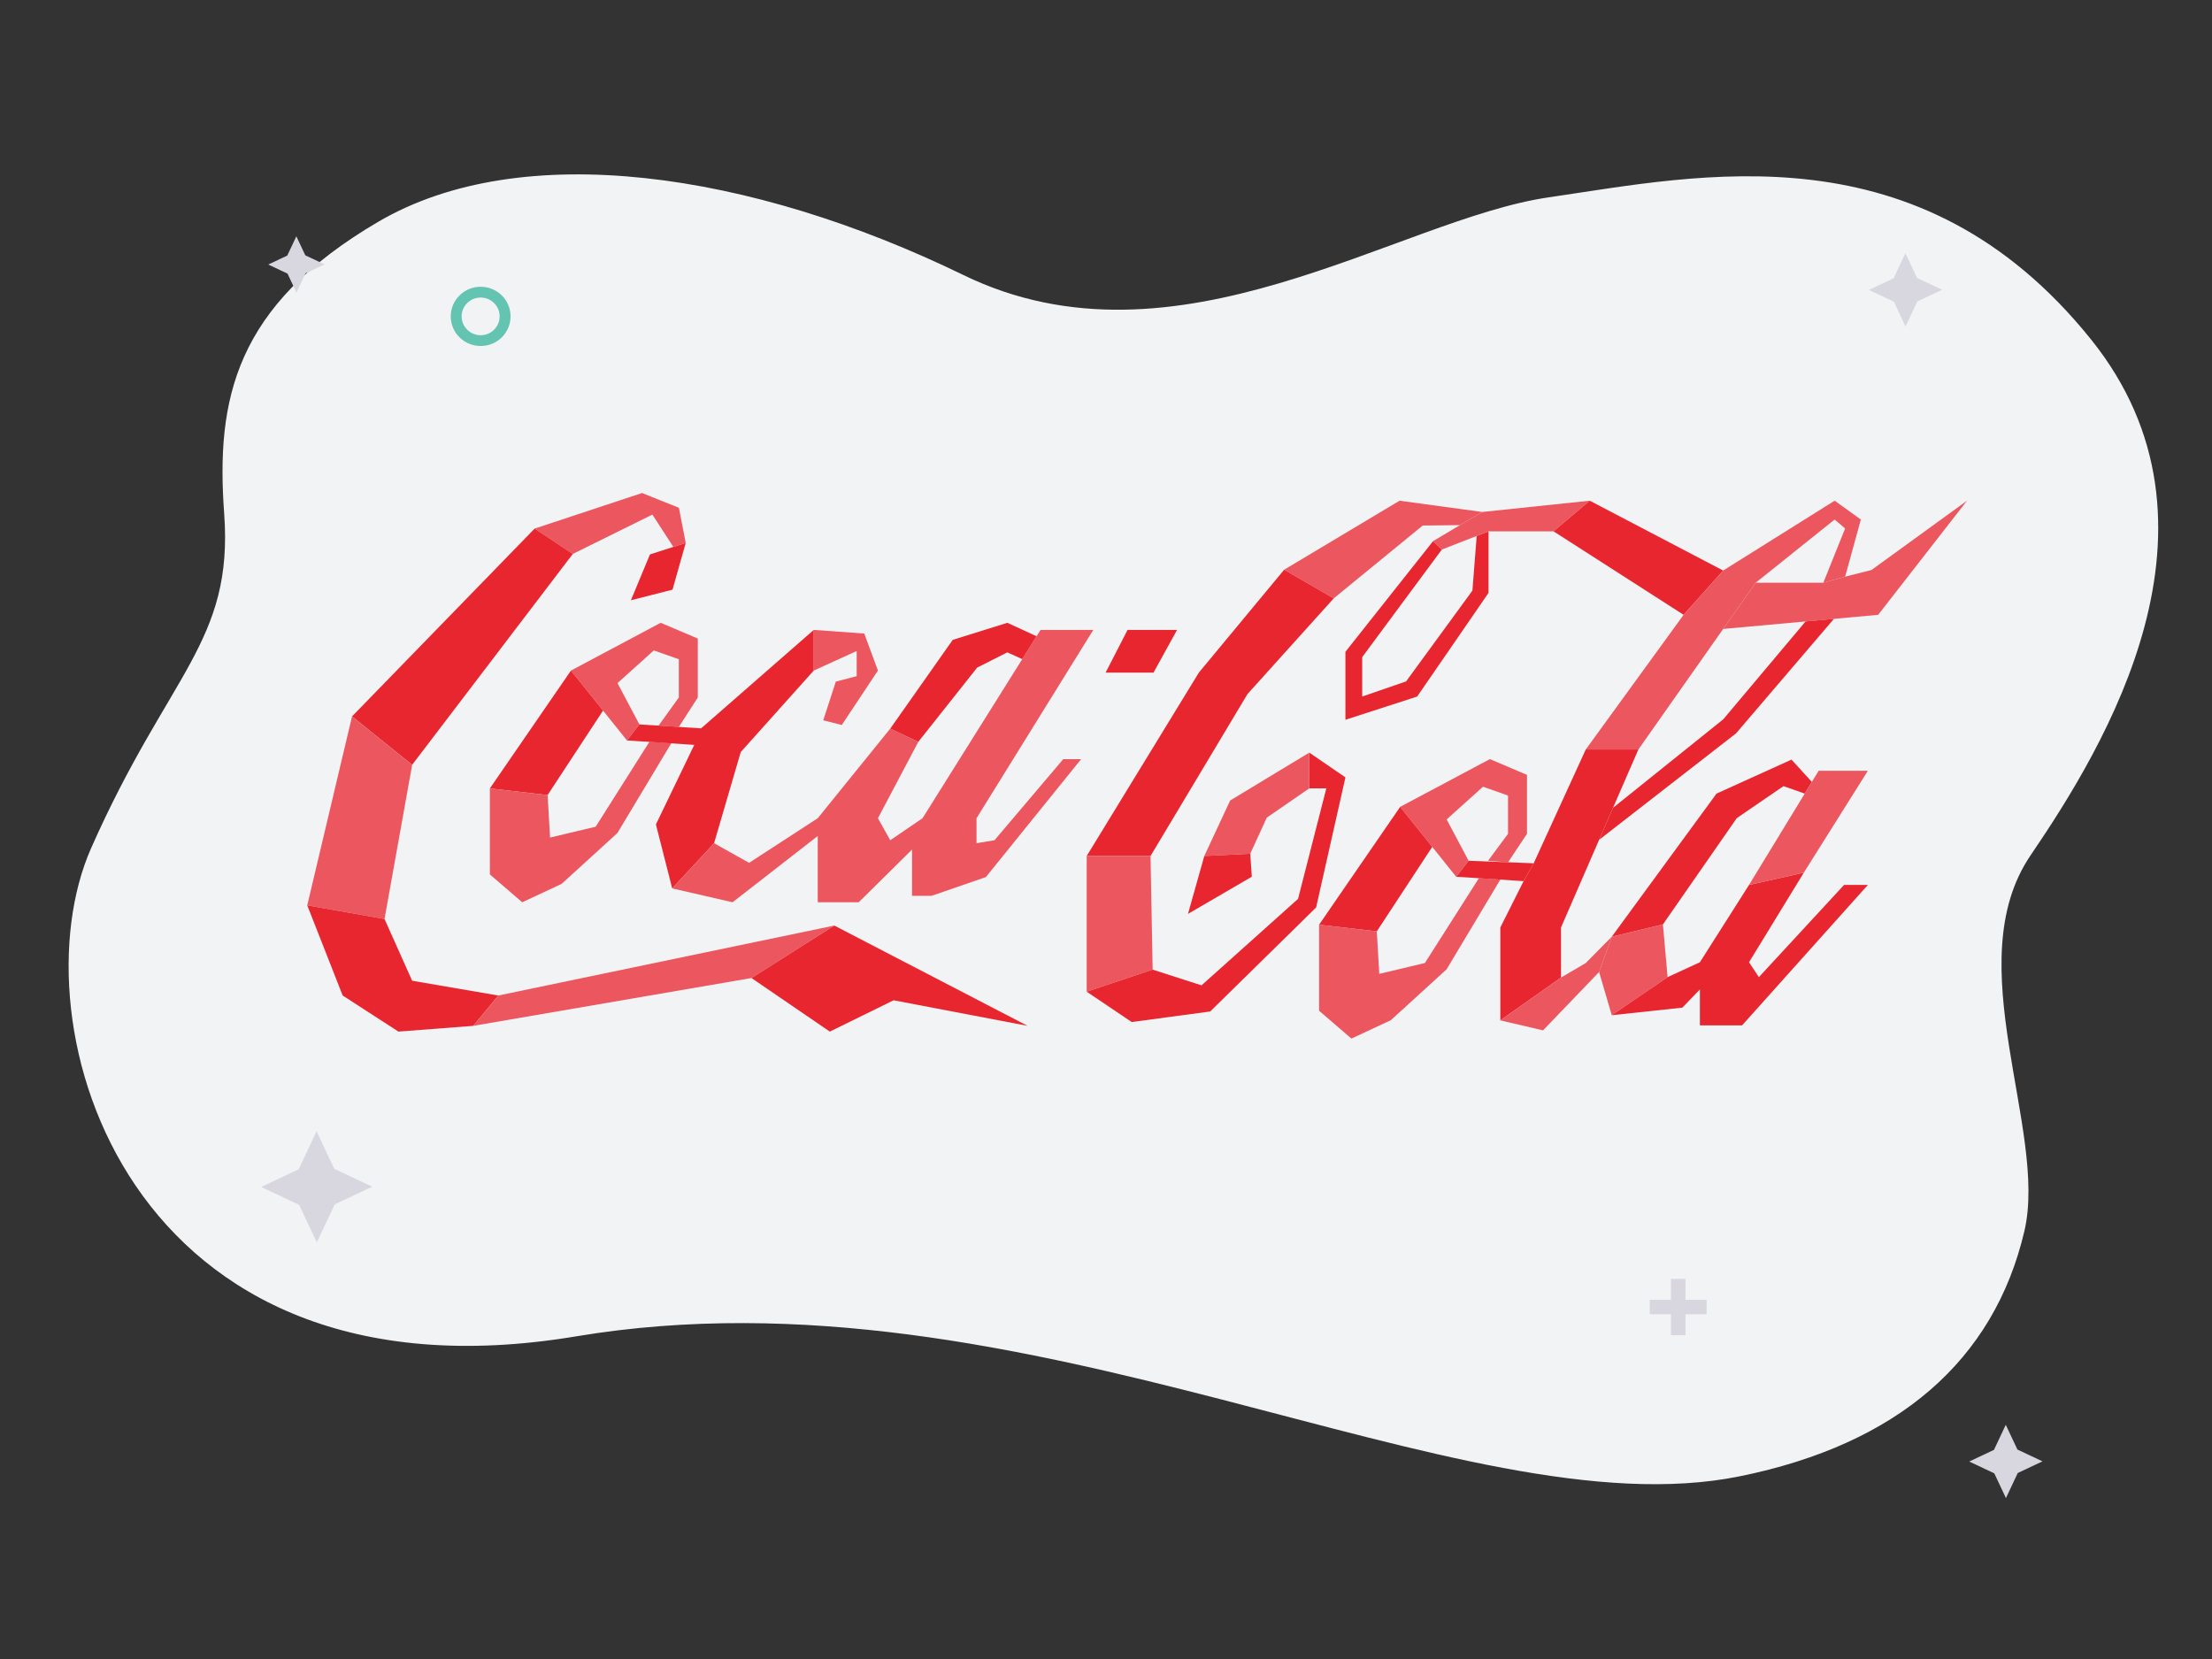 <?xml version="1.0" encoding="UTF-8" standalone="no"?>
<!DOCTYPE svg PUBLIC "-//W3C//DTD SVG 1.1//EN" "http://www.w3.org/Graphics/SVG/1.1/DTD/svg11.dtd">
<svg width="100%" height="100%" viewBox="0 0 2500 1875" version="1.1" xmlns="http://www.w3.org/2000/svg" xmlns:xlink="http://www.w3.org/1999/xlink" xml:space="preserve" xmlns:serif="http://www.serif.com/" style="fill-rule:evenodd;clip-rule:evenodd;stroke-linejoin:round;stroke-miterlimit:2;">
    <rect x="0" y="0" width="2500" height="1875" fill="#333333" stroke="none"/>
    <g id="Layer-2" serif:id="Layer 2" transform="matrix(4.167,0,0,4.167,0,0)">
        <g transform="matrix(0.619,0,0,0.619,-2035.4,-1718.33)">
            <path d="M3386.43,3000.95C3382.78,2951.05 3391.06,2910 3453.92,2873.17C3516.78,2836.34 3617.14,2851.14 3710.37,2896.5C3803.6,2941.87 3900.57,2872.06 3966.89,2862.43C4033.2,2852.79 4129.27,2831.14 4204.44,2924.72C4269.76,3006.02 4210.6,3102.73 4177.96,3150.73C4145.92,3197.86 4185.61,3271.11 4175.23,3315.4C4161.91,3372.18 4119.64,3408.81 4050.53,3422.84C3927.52,3447.82 3737.99,3328.57 3540.67,3361.52C3343.35,3394.47 3294.31,3224.16 3328.13,3147.62C3361.96,3071.09 3390.55,3057.4 3386.43,3000.95Z" style="fill:rgb(242,243,245);"/>
        </g>
        <g transform="matrix(0.619,0,0,0.619,-2035.4,-1718.33)">
            <path d="M3588.67,3013.86L3573,3018.91L3564.65,3038.99L3582.88,3034.35L3588.67,3013.86Z" style="fill:rgb(231,38,47);"/>
        </g>
        <g transform="matrix(0.619,0,0,0.619,-2035.4,-1718.33)">
            <path d="M3588.67,3013.86L3585.68,2998.47L3569.54,2992L3522.48,3007.58L3539.18,3018.7L3574.06,3001.45L3583.25,3015.61L3588.67,3013.86Z" style="fill:rgb(236,86,94);"/>
        </g>
        <g transform="matrix(0.619,0,0,0.619,-2035.4,-1718.33)">
            <path d="M3522.48,3007.58L3442.46,3089.88L3468.8,3111.09L3539.18,3018.7L3522.48,3007.58Z" style="fill:rgb(231,38,47);"/>
        </g>
        <g transform="matrix(0.619,0,0,0.619,-2035.4,-1718.33)">
            <path d="M3442.46,3089.88L3422.83,3172.67L3456.69,3178.65L3468.8,3111.09L3442.46,3089.88Z" style="fill:rgb(236,86,94);"/>
        </g>
        <g transform="matrix(0.619,0,0,0.619,-2035.4,-1718.33)">
            <path d="M3456.69,3178.65L3468.8,3205.71L3506.55,3212.18L3495.57,3225.47L3462.79,3227.99L3438.36,3212.18L3422.83,3172.67L3456.69,3178.65Z" style="fill:rgb(231,38,47);"/>
        </g>
        <g transform="matrix(0.619,0,0,0.619,-2035.4,-1718.33)">
            <path d="M3506.55,3212.18L3653.77,3181.53L3617.48,3204.52L3495.57,3225.47L3506.55,3212.18Z" style="fill:rgb(236,86,94);"/>
        </g>
        <g transform="matrix(0.619,0,0,0.619,-2035.4,-1718.33)">
            <path d="M3653.77,3181.53L3738.46,3225.47L3679.76,3214.27L3651.81,3227.99L3617.48,3204.52L3653.77,3181.53Z" style="fill:rgb(231,38,47);"/>
        </g>
        <g transform="matrix(0.619,0,0,0.619,-2035.4,-1718.33)">
            <path d="M3562.93,3100.42L3568.37,3093.4L3558.76,3075.29L3574.67,3060.97L3585.65,3064.83L3585.65,3081.59L3576.76,3093.94L3585.65,3094.5L3593.96,3081.59L3593.96,3055.78L3577.7,3048.87L3538.39,3069.79L3562.93,3100.42Z" style="fill:rgb(236,86,94);"/>
        </g>
        <g transform="matrix(0.619,0,0,0.619,-2035.4,-1718.33)">
            <path d="M3538.39,3069.79L3502.85,3121.44L3528.15,3124.34L3552.44,3087.33L3538.39,3069.79Z" style="fill:rgb(231,38,47);"/>
        </g>
        <g transform="matrix(0.619,0,0,0.619,-2035.4,-1718.33)">
            <path d="M3502.85,3121.44L3502.85,3159.12L3517.03,3171.32L3534.28,3163.28L3558.74,3140.97L3582.38,3101.58L3572.76,3101.01L3549.22,3138.21L3529.23,3142.97L3528.15,3124.34L3502.85,3121.44Z" style="fill:rgb(236,86,94);"/>
        </g>
        <g transform="matrix(0.619,0,0,0.619,-1810.5,-1681.36)">
            <path d="M3562.93,3100.42L3568.37,3093.4L3558.76,3075.29L3574.67,3060.97L3585.65,3064.83L3585.65,3081.59L3576.91,3093.4L3585.65,3094.09L3593.96,3081.59L3593.96,3055.78L3577.7,3048.87L3538.39,3069.79L3562.93,3100.42Z" style="fill:rgb(236,86,94);"/>
        </g>
        <g transform="matrix(0.619,0,0,0.619,-1810.5,-1681.36)">
            <path d="M3538.39,3069.79L3502.85,3121.44L3528.15,3124.34L3552.44,3087.33L3538.39,3069.79Z" style="fill:rgb(231,38,47);"/>
        </g>
        <g transform="matrix(0.619,0,0,0.619,-1810.5,-1681.36)">
            <path d="M3502.85,3121.44L3502.85,3159.12L3517.03,3171.32L3534.28,3163.28L3558.74,3140.97L3582.26,3101.67L3572.88,3101.06L3549.22,3138.21L3529.23,3142.97L3528.15,3124.34L3502.85,3121.44Z" style="fill:rgb(236,86,94);"/>
        </g>
        <g transform="matrix(0.619,0,0,0.619,-2035.4,-1718.33)">
            <path d="M3931.7,3153.14L3960.22,3154.24L3955.8,3162.07L3926.26,3160.15L3931.7,3153.14Z" style="fill:rgb(231,38,47);"/>
        </g>
        <g transform="matrix(0.619,0,0,0.619,-2035.4,-1718.33)">
            <path d="M3568.37,3093.4L3595.41,3095.12L3644.77,3051.98L3644.77,3069.79L3612.78,3105.5L3601.09,3145.44L3582.74,3165.24L3575.61,3137.22L3592.41,3102.36L3562.93,3100.42L3568.37,3093.4Z" style="fill:rgb(231,38,47);"/>
        </g>
        <g transform="matrix(0.619,0,0,0.619,-2035.4,-1718.33)">
            <path d="M3644.77,3051.98L3666.9,3053.58L3672.89,3069.79L3657.05,3093.65L3648.93,3091.59L3654.44,3074.64L3663.58,3072.26L3663.58,3061.23L3644.77,3069.79L3644.77,3051.98Z" style="fill:rgb(236,86,94);"/>
        </g>
        <g transform="matrix(0.619,0,0,0.619,-2035.4,-1718.33)">
            <path d="M3601.09,3145.44L3616.43,3154.05L3646.52,3134.5L3678.28,3095.24L3690.59,3101.01L3672.89,3134.5L3678.28,3144.15L3692.43,3134.5L3744.15,3051.98L3767.25,3051.98L3716.09,3134.5L3716.09,3145.44L3723.96,3144.15L3754.09,3108.61L3761.92,3108.61L3720.19,3160.28L3696.36,3168.51L3687.83,3168.51L3687.83,3148.23L3664.45,3171.32L3646.52,3171.32L3646.52,3142.28L3609.2,3171.32L3582.74,3165.24L3601.09,3145.44Z" style="fill:rgb(236,86,94);"/>
        </g>
        <g transform="matrix(0.619,0,0,0.619,-2035.4,-1718.33)">
            <path d="M3742.4,3054.77L3729.59,3048.87L3705.66,3056.35L3678.28,3095.24L3690.59,3101.01L3716.38,3068.49L3729.59,3061.82L3736.12,3064.79L3742.4,3054.77Z" style="fill:rgb(231,38,47);"/>
        </g>
        <g transform="matrix(0.619,0,0,0.619,-2035.4,-1718.33)">
            <path d="M3782.27,3051.98L3772.65,3070.69L3793.64,3070.69L3803.96,3051.98L3782.27,3051.98Z" style="fill:rgb(231,38,47);"/>
        </g>
        <g transform="matrix(0.619,0,0,0.619,-2035.4,-1718.33)">
            <path d="M3937.64,3000.31L3927.94,3006.07L3911.59,3006.25L3872.6,3038.16L3850.88,3025.61L3901.45,2995.37L3937.64,3000.31Z" style="fill:rgb(236,86,94);"/>
        </g>
        <g transform="matrix(0.619,0,0,0.619,-2035.4,-1718.33)">
            <path d="M3850.88,3025.61L3813.51,3070.69L3764.36,3151.05L3792.33,3151.05L3834.82,3080.09L3872.6,3038.16L3850.88,3025.61Z" style="fill:rgb(231,38,47);"/>
        </g>
        <g transform="matrix(0.619,0,0,0.619,-2035.4,-1718.33)">
            <path d="M3764.36,3151.05L3764.36,3210.51L3793.26,3200.84L3792.33,3151.05L3764.36,3151.05Z" style="fill:rgb(236,86,94);"/>
        </g>
        <g transform="matrix(0.619,0,0,0.619,-2035.4,-1718.33)">
            <path d="M3793.26,3200.84L3814.67,3207.73L3856.97,3169.84L3869.36,3121.41L3861.89,3121.41L3861.89,3105.76L3877.73,3116.6L3864.89,3173.59L3818.48,3219.17L3784.09,3223.8L3764.36,3210.51L3793.26,3200.84Z" style="fill:rgb(231,38,47);"/>
        </g>
        <g transform="matrix(0.619,0,0,0.619,-2035.4,-1718.33)">
            <path d="M3861.89,3105.76L3827.22,3126.73L3815.89,3151.05L3836.03,3150.05L3843.26,3134.25L3861.89,3121.41L3861.89,3105.76Z" style="fill:rgb(236,86,94);"/>
        </g>
        <g transform="matrix(0.619,0,0,0.619,-2035.4,-1718.33)">
            <path d="M3815.89,3151.05L3808.74,3176.42L3836.71,3160.13L3836.03,3150.05L3815.89,3151.05Z" style="fill:rgb(231,38,47);"/>
        </g>
        <g transform="matrix(0.619,0,0,0.619,-2035.4,-1718.33)">
            <path d="M3935.25,3010.81L3940.43,3008.79L3940.43,3035.76L3909.16,3081.18L3877.73,3091.36L3877.73,3061.57L3916.15,3013.07L3919.97,3016.77L3885.08,3063.91L3885.08,3081.18L3904.31,3074.55L3933.37,3034.76L3935.25,3010.81Z" style="fill:rgb(231,38,47);"/>
        </g>
        <g transform="matrix(0.619,0,0,0.619,-2035.4,-1718.33)">
            <path d="M3916.15,3013.07L3937.64,3000.31L3984.79,2995.37L3968.92,3008.79L3940.43,3008.79L3919.97,3016.77L3916.15,3013.07Z" style="fill:rgb(236,86,94);"/>
        </g>
        <g transform="matrix(0.619,0,0,0.619,-2035.4,-1718.33)">
            <path d="M3984.79,2995.37L4043.24,3025.97L4025.91,3045.37L3968.92,3008.79L3984.79,2995.37Z" style="fill:rgb(231,38,47);"/>
        </g>
        <g transform="matrix(0.619,0,0,0.619,-2035.4,-1718.33)">
            <path d="M3983.03,3104.39L4025.91,3045.37L4043.24,3025.97L4092.09,2995.37L4103.57,3003.62L4096.69,3028.65L4087.13,3031.31L4096.69,3007.53L4092.09,3003.62L4057.49,3031.31L4006.08,3104.39L3983.03,3104.39Z" style="fill:rgb(236,86,94);"/>
        </g>
        <g transform="matrix(0.619,0,0,0.619,-2035.4,-1718.33)">
            <path d="M3983.03,3104.39L3960.22,3154.24L3955.8,3162.07L3945.6,3182.37L3945.6,3223.07L3972.19,3204.32L3972.19,3182.37L4006.08,3104.39L3983.03,3104.39Z" style="fill:rgb(231,38,47);"/>
        </g>
        <g transform="matrix(0.619,0,0,0.619,-2035.4,-1718.33)">
            <path d="M4057.49,3031.31L4087.13,3031.31L4096.69,3028.65L4108.24,3025.73L4150.09,2995.37L4111.15,3045.37L4043.24,3051.56L4057.49,3031.31Z" style="fill:rgb(236,86,94);"/>
        </g>
        <g transform="matrix(0.619,0,0,0.619,-2035.4,-1718.33)">
            <path d="M4091.77,3047.14L4048.88,3097.32L3988.89,3143.96L3994.98,3129.94L4043.3,3091.14L4079.36,3048.27L4091.77,3047.14Z" style="fill:rgb(231,38,47);"/>
        </g>
        <g transform="matrix(0.619,0,0,0.619,-2035.4,-1718.33)">
            <path d="M3972.19,3204.32L3983.03,3197.96L3994.42,3186.43L3988.89,3201.87L3964.31,3227.45L3945.6,3223.07L3972.19,3204.32Z" style="fill:rgb(236,86,94);"/>
        </g>
        <g transform="matrix(0.619,0,0,0.619,-2035.4,-1718.33)">
            <path d="M3994.42,3186.43L4040.33,3123.71L4073.18,3108.82L4082.1,3118.59L4078.98,3123.71L4069.68,3120.43L4049.21,3134.45L4016.85,3181.02L3994.42,3186.43Z" style="fill:rgb(231,38,47);"/>
        </g>
        <g transform="matrix(0.619,0,0,0.619,-2035.4,-1718.33)">
            <path d="M4016.85,3181.02L4018.89,3204.13L3994.42,3220.81L3988.89,3201.87L3994.42,3186.43L4016.85,3181.02Z" style="fill:rgb(236,86,94);"/>
        </g>
        <g transform="matrix(0.619,0,0,0.619,-2035.4,-1718.33)">
            <path d="M4018.89,3204.13L4033.05,3197.6L4054.57,3163.73L4078.58,3158.35L4054.57,3197.6L4058.89,3204.13L4096.21,3163.73L4106.64,3163.73L4051.53,3225.26L4033.05,3225.26L4033.05,3209.51L4025.35,3217.5L3994.42,3220.81L4018.89,3204.13Z" style="fill:rgb(231,38,47);"/>
        </g>
        <g transform="matrix(0.619,0,0,0.619,-2035.4,-1718.33)">
            <path d="M4054.57,3163.73L4085.09,3113.7L4106.64,3113.7L4078.58,3158.35L4054.57,3163.73Z" style="fill:rgb(236,86,94);"/>
        </g>
        <g transform="matrix(2.199,0,0,2.199,100.964,321.935)">
            <path d="M0,-0.033L-0.029,-0.048L-4.687,-2.242L-6.854,-6.84L-6.868,-6.869L-6.883,-6.84L-9.077,-2.181L-13.675,-0.016L-13.705,-0.001L-13.675,0.014L-9.017,2.209L-6.851,6.805L-6.836,6.836L-6.821,6.805L-4.627,2.148L-0.029,-0.018L0,-0.033Z" style="fill:rgb(216,215,224);fill-rule:nonzero;"/>
        </g>
        <g transform="matrix(1.672,0,0,1.672,462.882,356.462)">
            <path d="M0,-2.343L-3.43,-2.343L-3.43,-5.739L-5.795,-5.739L-5.795,-2.343L-9.225,-2.343L-9.225,-0.001L-5.795,-0.001L-5.795,3.396L-3.43,3.396L-3.43,-0.001L0,-0.001L0,-2.343Z" style="fill:rgb(216,215,224);fill-rule:nonzero;"/>
        </g>
        <g transform="matrix(2.199,0,0,2.199,553.973,396.403)">
            <path d="M0,-0.021L-0.02,-0.031L-3.09,-1.477L-4.518,-4.508L-4.528,-4.528L-4.538,-4.508L-5.984,-1.437L-9.015,-0.009L-9.035,0L-9.015,0.01L-5.944,1.457L-4.517,4.487L-4.507,4.507L-4.497,4.487L-3.05,1.416L-0.02,-0.011L0,-0.021Z" style="fill:rgb(216,215,224);fill-rule:nonzero;"/>
        </g>
        <g transform="matrix(2.199,0,0,2.199,526.752,78.636)">
            <path d="M0,-0.021L-0.02,-0.031L-3.09,-1.477L-4.518,-4.508L-4.528,-4.528L-4.538,-4.508L-5.984,-1.437L-9.015,-0.009L-9.035,0L-9.015,0.01L-5.944,1.457L-4.517,4.487L-4.507,4.507L-4.497,4.487L-3.05,1.416L-0.02,-0.011L0,-0.021Z" style="fill:rgb(216,215,224);fill-rule:nonzero;"/>
        </g>
        <g transform="matrix(1.69,0,0,1.69,88.029,71.745)">
            <path d="M0,-0.021L-0.02,-0.031L-3.09,-1.477L-4.518,-4.508L-4.528,-4.528L-4.538,-4.508L-5.984,-1.437L-9.015,-0.009L-9.035,0L-9.015,0.01L-5.944,1.457L-4.517,4.487L-4.507,4.507L-4.497,4.487L-3.05,1.416L-0.02,-0.011L0,-0.021Z" style="fill:rgb(216,215,224);fill-rule:nonzero;"/>
        </g>
        <g transform="matrix(1.42,0,0,1.42,130.367,80.701)">
            <path d="M0,7.197C-2.012,7.197 -3.634,5.581 -3.634,3.598C-3.634,1.616 -2.012,0 0,0C2.001,0 3.625,1.616 3.625,3.598C3.625,5.581 2.001,7.197 0,7.197M0,-2.06C-3.158,-2.06 -5.714,0.47 -5.714,3.598C-5.714,6.725 -3.158,9.257 0,9.257C3.158,9.257 5.713,6.725 5.713,3.598C5.713,0.47 3.158,-2.06 0,-2.06" style="fill:rgb(100,196,178);fill-rule:nonzero;"/>
        </g>
    </g>
</svg>
